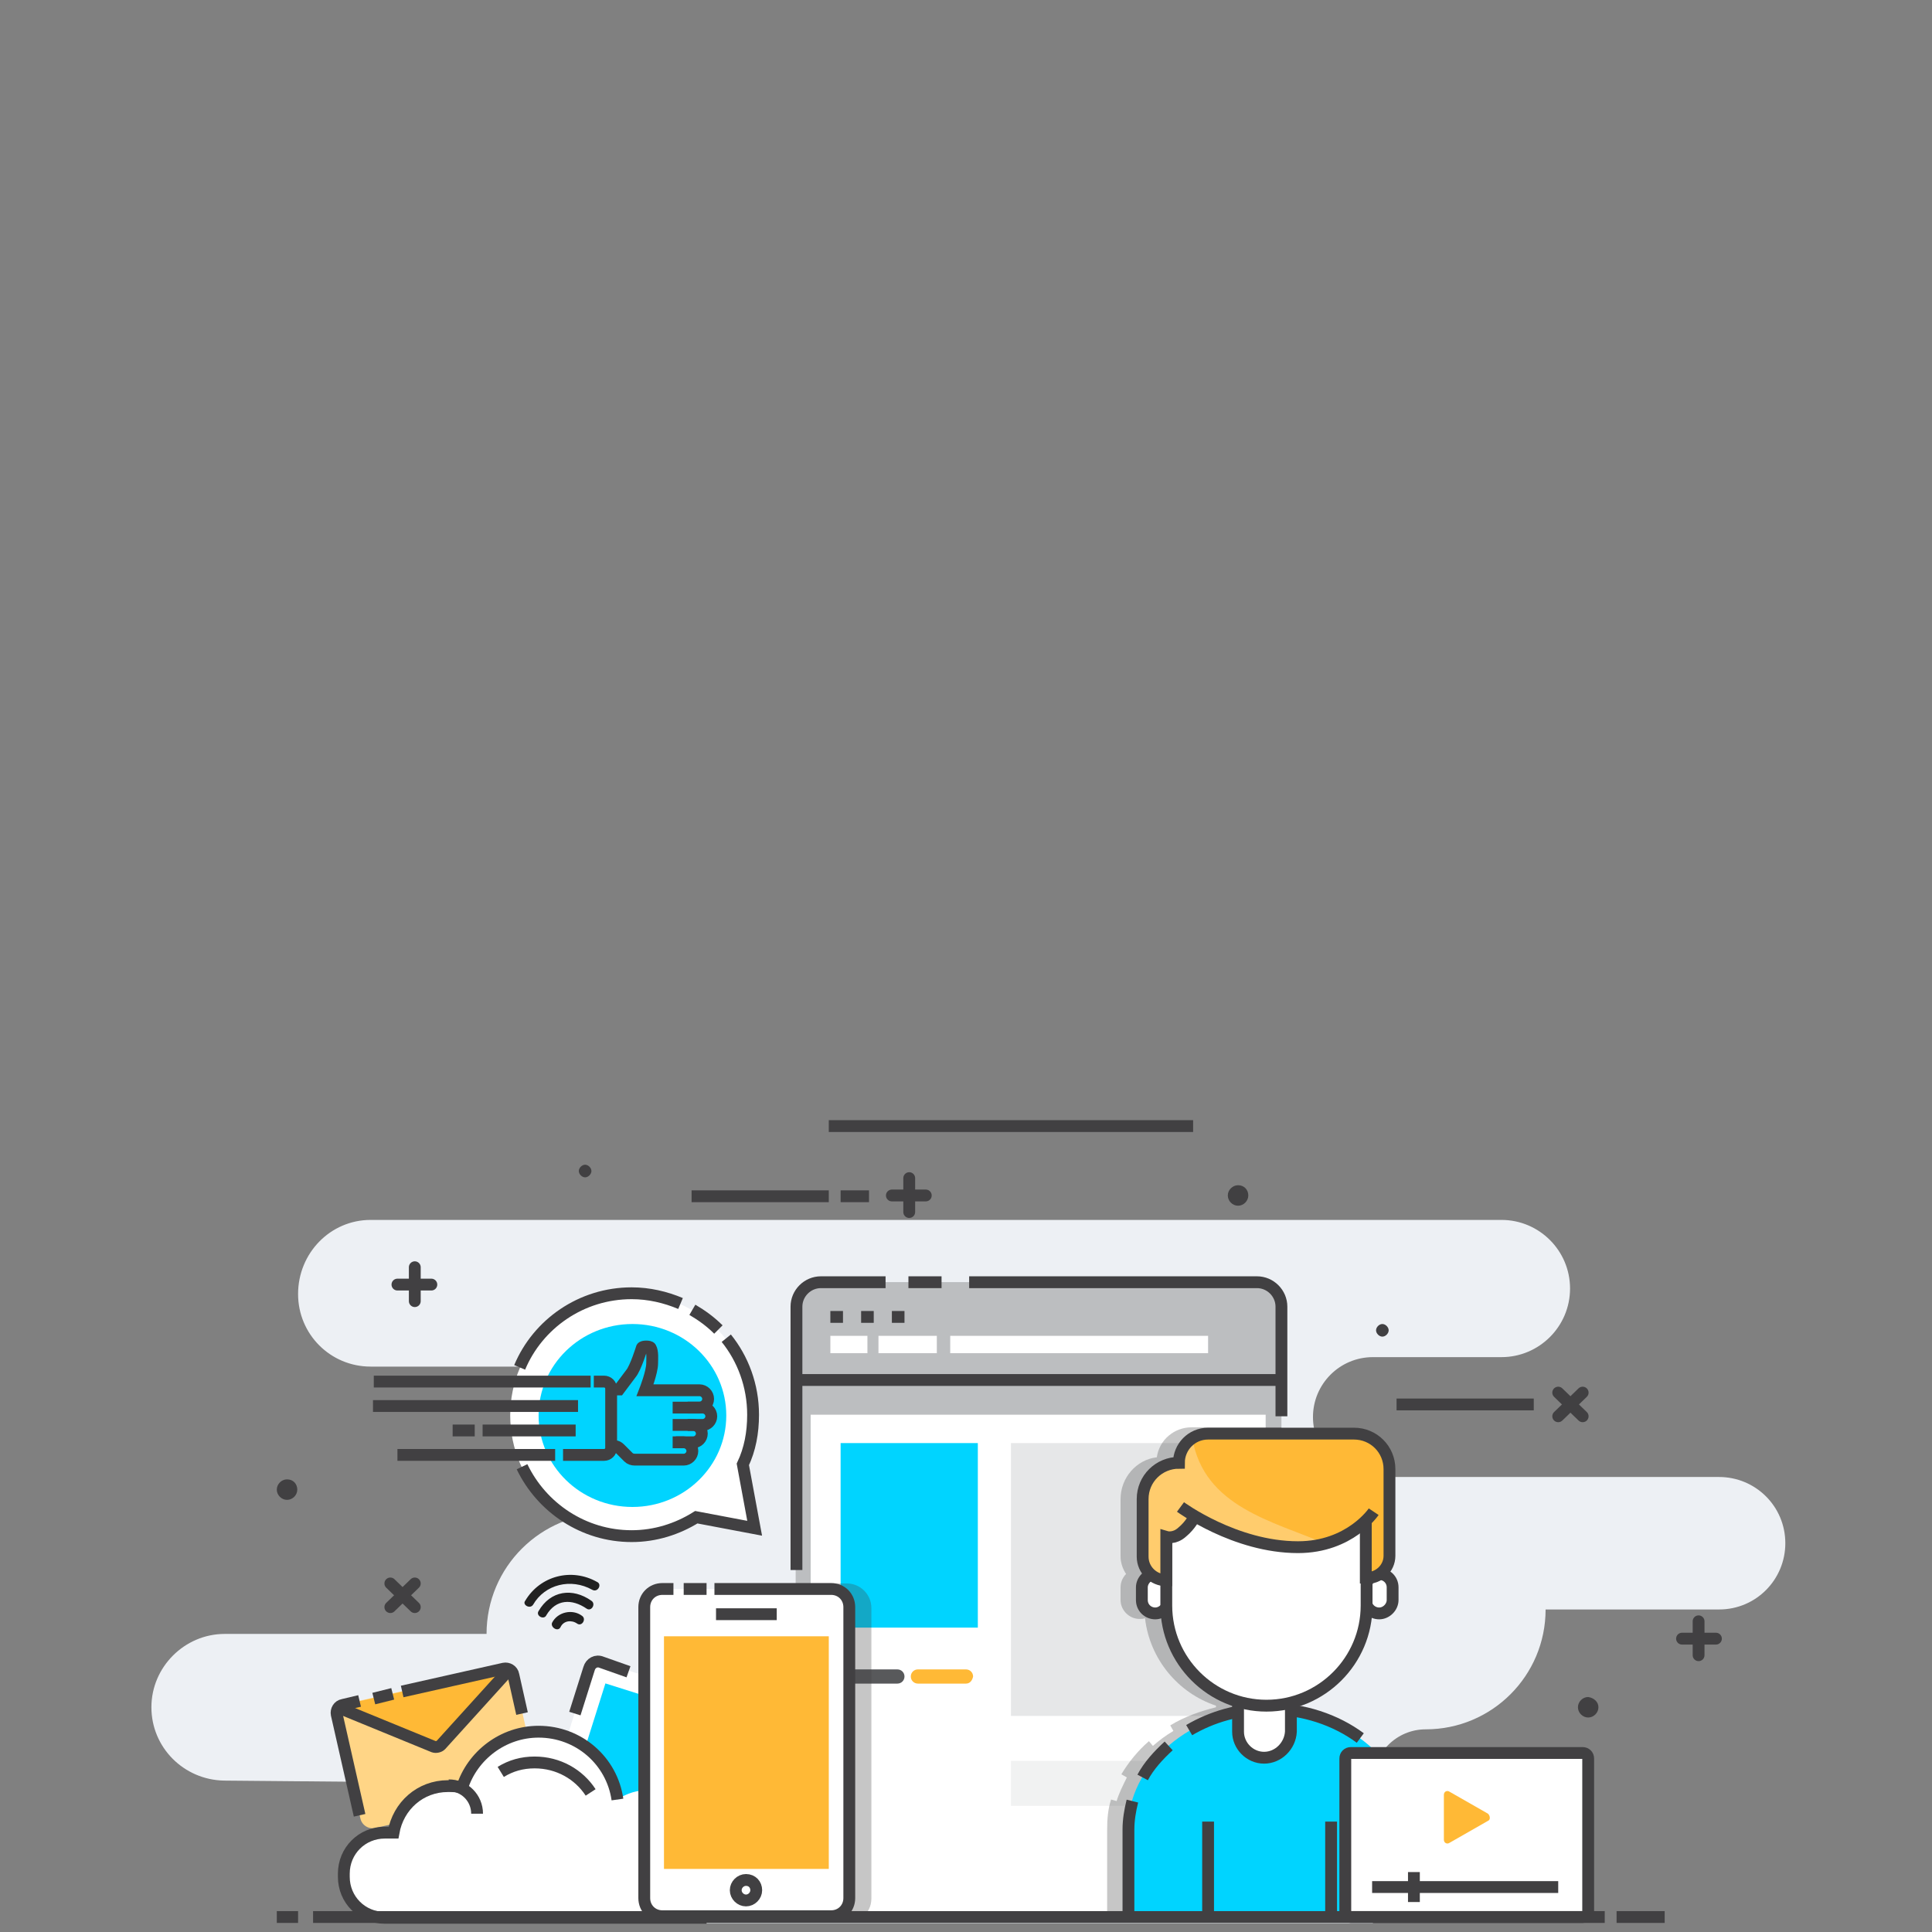 <?xml version="1.0" encoding="utf-8"?>
<!-- Generator: Adobe Illustrator 22.1.0, SVG Export Plug-In . SVG Version: 6.00 Build 0)  -->
<svg version="1.1" id="图层_1" xmlns="http://www.w3.org/2000/svg" xmlns:xlink="http://www.w3.org/1999/xlink" x="0px" y="0px"
	 viewBox="0 0 245 245" style="enable-background:new 0 0 245 245;" xml:space="preserve">
<rect x="0" y="0" width="245" height="245" fill="#808080" stroke="none"/>
<style type="text/css">
	.st0{fill:#EDF0F4;}
	.st1{fill:#FFFFFF;}
	.st2{fill:#00D4FF;}
	.st3{fill:none;stroke:#414042;stroke-width:1.5;stroke-miterlimit:10;}
	.st4{fill:#FFD586;}
	.st5{fill:#FFB936;}
	.st6{fill:none;stroke:#414042;stroke-width:1.5;stroke-linecap:round;stroke-miterlimit:10;}
	.st7{fill:#414042;}
	.st8{fill:#BCBEC0;}
	.st9{fill:#E6E7E8;}
	.st10{fill:#F1F2F2;}
	.st11{fill:#58595B;}
	.st12{opacity:0.3;fill:#414042;enable-background:new    ;}
	.st13{opacity:0.46;fill:#FFE3AF;enable-background:new    ;}
	.st14{fill:#212121;}
</style>
<g id="Gf8M3y.tif">
</g>
<g>
	<path id="XMLID_10_" class="st0" d="M47,154.7h143.4c4.8,0,8.7,3.9,8.7,8.7l0,0c0,4.8-3.9,8.7-8.7,8.7h-16.3
		c-4.2,0-7.6,3.4-7.6,7.6l0,0c0,4.2,3.4,7.6,7.6,7.6H218c4.6,0,8.4,3.7,8.4,8.4l0,0c0,4.6-3.7,8.4-8.4,8.4h-22l0,0
		c0,8.4-6.8,15.2-15.2,15.2l0,0c-3.7,0-6.7,3-6.7,6.7v17.9H77.8v-1.5c0-8.9-7.2-16.2-16.1-16.3l-33.3-0.3c-5.1-0.1-9.2-4.2-9.2-9.3
		l0,0c0-5.1,4.2-9.3,9.3-9.3h33.2l0,0c0-8.5,6.9-15.3,15.3-15.3h1.3c5.1,0,9.3-4.2,9.3-9.3l0,0c0-5.1-4.2-9.3-9.3-9.3H47
		c-5.1,0-9.2-4.1-9.2-9.2l0,0C37.8,158.9,41.9,154.7,47,154.7z"/>
	<g id="XMLID_168_">
		<path id="XMLID_300_" class="st1" d="M87.9,236.6l-18.2-5.7c-0.6-0.2-0.9-0.8-0.7-1.3l5.7-18.2c0.2-0.6,0.8-0.9,1.3-0.7l18.2,5.7
			c0.6,0.2,0.9,0.8,0.7,1.3l-5.7,18.2C89,236.5,88.4,236.8,87.9,236.6z"/>
		
			<rect id="XMLID_195_" x="74.6" y="215" transform="matrix(0.301 -0.954 0.954 0.301 -155.277 234.144)" class="st2" width="14.9" height="15.8"/>
		<path id="XMLID_59_" class="st3" d="M72.9,217.3l1.8-5.7c0.2-0.7,0.9-1.1,1.6-0.8l3.4,1.2"/>
	</g>
	<g id="XMLID_132_">
		<path id="XMLID_165_" class="st4" d="M66.9,227.5l-19.3,4.3c-0.8,0.2-1.7-0.3-1.9-1.2l-2.8-12.7c-0.2-0.8,0.3-1.7,1.2-1.9
			l19.3-4.3c0.8-0.2,1.7,0.3,1.9,1.2l2.8,12.7C68.2,226.5,67.7,227.3,66.9,227.5z"/>
		<path id="XMLID_160_" class="st5" d="M64.9,211.4l-9,9.9c-0.2,0.3-0.6,0.3-0.9,0.2l-12.4-5.1L64.9,211.4z"/>
		<path id="XMLID_153_" class="st3" d="M42.8,216.5l12.2,5c0.3,0.1,0.7,0,0.9-0.2l8.7-9.6"/>
		<path id="XMLID_379_" class="st3" d="M45.6,230.2l-2.9-12.8c-0.1-0.5,0.2-1.1,0.8-1.2l2.1-0.5"/>
		<path id="XMLID_152_" class="st3" d="M51,214.5l12.9-2.9c0.5-0.1,1.1,0.2,1.2,0.8l1.1,4.9"/>
		<line id="XMLID_286_" class="st3" x1="47.4" y1="215.4" x2="49.8" y2="214.8"/>
	</g>
	<path id="XMLID_482_" class="st1" d="M89.6,232.3h-0.2c-0.9-3.1-3.7-5.3-7.1-5.3c-1.5,0-2.8,0.4-4,1.2c-0.7-4.9-4.9-8.6-10-8.6
		c-4.5,0-8.4,3-9.7,7.1c-0.6-0.2-1.2-0.2-1.8-0.2c-3.5,0-6.3,2.5-6.9,5.9h-1.1c-2.9,0-5.2,2.3-5.2,5.2v0.4c0,2.9,2.3,5.2,5.2,5.2
		h40.8c2.9,0,5.2-2.3,5.2-5.2v-0.4C94.8,234.7,92.4,232.3,89.6,232.3z"/>
	<path id="XMLID_60_" class="st3" d="M78.3,228.2c-0.7-4.9-4.9-8.6-10-8.6c-4.5,0-8.4,3-9.7,7.1c-0.6-0.2-1.2-0.2-1.8-0.2
		c-3.5,0-6.3,2.5-6.9,5.9h-1.1c-2.9,0-5.2,2.3-5.2,5.2v0.4c0,2.9,2.3,5.2,5.2,5.2h7.3h25.6h7.9"/>
	<path id="XMLID_480_" class="st3" d="M74.9,227.3c-1.5-2.3-4.1-3.8-7.1-3.8c-1.6,0-3,0.4-4.3,1.2"/>
	<path id="XMLID_479_" class="st3" d="M56.9,226.4c2,0,3.6,1.6,3.6,3.6"/>
	<g id="XMLID_29_">
		<line id="XMLID_31_" class="st6" x1="113.1" y1="151.6" x2="117.4" y2="151.6"/>
		<line id="XMLID_30_" class="st6" x1="115.3" y1="153.7" x2="115.3" y2="149.4"/>
	</g>
	<g id="XMLID_274_">
		<line id="XMLID_289_" class="st6" x1="50.4" y1="162.9" x2="54.7" y2="162.9"/>
		<line id="XMLID_280_" class="st6" x1="52.6" y1="165" x2="52.6" y2="160.7"/>
	</g>
	<g id="XMLID_225_">
		<line id="XMLID_273_" class="st6" x1="213.3" y1="207.8" x2="217.6" y2="207.8"/>
		<line id="XMLID_228_" class="st6" x1="215.4" y1="209.9" x2="215.4" y2="205.6"/>
	</g>
	<g id="XMLID_21_">
		<line id="XMLID_23_" class="st6" x1="197.6" y1="179.6" x2="200.7" y2="176.6"/>
		<line id="XMLID_22_" class="st6" x1="200.7" y1="179.6" x2="197.6" y2="176.6"/>
	</g>
	<g id="XMLID_124_">
		<line id="XMLID_194_" class="st6" x1="49.5" y1="203.8" x2="52.6" y2="200.8"/>
		<line id="XMLID_131_" class="st6" x1="52.6" y1="203.8" x2="49.5" y2="200.8"/>
	</g>
	<line id="XMLID_35_" class="st3" x1="105.1" y1="142.8" x2="151.3" y2="142.8"/>
	<line id="XMLID_26_" class="st3" x1="87.7" y1="151.7" x2="105.1" y2="151.7"/>
	<line id="XMLID_123_" class="st3" x1="177.1" y1="178.1" x2="194.5" y2="178.1"/>
	<line id="XMLID_36_" class="st3" x1="110.2" y1="151.7" x2="106.6" y2="151.7"/>
	<path id="XMLID_118_" class="st7" d="M202.7,216.5c0,0.7-0.6,1.3-1.3,1.3s-1.3-0.6-1.3-1.3s0.6-1.3,1.3-1.3
		C202.1,215.3,202.7,215.8,202.7,216.5z"/>
	<path id="XMLID_295_" class="st7" d="M158.3,151.6c0,0.7-0.6,1.3-1.3,1.3s-1.3-0.6-1.3-1.3c0-0.7,0.6-1.3,1.3-1.3
		C157.8,150.3,158.3,150.9,158.3,151.6z"/>
	<path id="XMLID_205_" class="st7" d="M37.7,188.9c0,0.7-0.6,1.3-1.3,1.3s-1.3-0.6-1.3-1.3s0.6-1.3,1.3-1.3
		C37.2,187.6,37.7,188.2,37.7,188.9z"/>
	<path id="XMLID_197_" class="st7" d="M176.1,168.7c0,0.4-0.4,0.8-0.8,0.8c-0.4,0-0.8-0.4-0.8-0.8c0-0.4,0.4-0.8,0.8-0.8
		C175.7,167.9,176.1,168.3,176.1,168.7z"/>
	<path id="XMLID_198_" class="st7" d="M75,148.5c0,0.4-0.4,0.8-0.8,0.8s-0.8-0.4-0.8-0.8c0-0.4,0.4-0.8,0.8-0.8
		C74.6,147.7,75,148.1,75,148.5z"/>
	<g id="XMLID_11_">
		<path id="XMLID_7_" class="st8" d="M162.5,243.1v-76.8c0-2-1.6-3.7-3.7-3.7h-54.2c-2,0-3.7,1.7-3.7,3.7v76.8H162.5z"/>
		<path id="XMLID_5_" class="st8" d="M101,174.8v-9.1c0-1.7,1.4-3.1,3.1-3.1h55.4c1.7,0,3.1,1.4,3.1,3.1v9.1H101z"/>
		<path id="XMLID_276_" class="st3" d="M101,199.1v-33.4c0-1.7,1.4-3.1,3.1-3.1h6.5h1.7"/>
		<path id="XMLID_277_" class="st3" d="M122.9,162.6h36.5c1.7,0,3.1,1.4,3.1,3.1v13.9"/>
		<line id="XMLID_4_" class="st3" x1="115.2" y1="162.6" x2="119.4" y2="162.6"/>
		<line id="XMLID_284_" class="st3" x1="101" y1="175" x2="162.5" y2="175"/>
		<line id="XMLID_283_" class="st3" x1="105.3" y1="167" x2="106.9" y2="167"/>
		<line id="XMLID_8_" class="st3" x1="109.2" y1="167" x2="110.8" y2="167"/>
		<line id="XMLID_281_" class="st3" x1="113.1" y1="167" x2="114.7" y2="167"/>
		<rect id="XMLID_275_" x="102.8" y="179.4" class="st1" width="57.7" height="63.7"/>
		<rect id="XMLID_20_" x="120.5" y="169.4" class="st1" width="32.7" height="2.2"/>
		<rect id="XMLID_19_" x="111.4" y="169.4" class="st1" width="7.4" height="2.2"/>
		<rect id="XMLID_18_" x="105.3" y="169.4" class="st1" width="4.7" height="2.2"/>
		<rect id="XMLID_17_" x="106.6" y="183" class="st2" width="17.4" height="23.4"/>
		<rect id="XMLID_16_" x="128.2" y="183" class="st9" width="28.9" height="34.6"/>
		<rect id="XMLID_14_" x="128.2" y="223.3" class="st10" width="28.9" height="5.7"/>
		<path id="XMLID_13_" class="st11" d="M113.8,213.5h-6.1c-0.5,0-0.9-0.4-0.9-0.9l0,0c0-0.5,0.4-0.9,0.9-0.9h6.1
			c0.5,0,0.9,0.4,0.9,0.9l0,0C114.7,213.1,114.3,213.5,113.8,213.5z"/>
		<path id="XMLID_12_" class="st5" d="M122.5,213.5h-6.1c-0.5,0-0.9-0.4-0.9-0.9l0,0c0-0.5,0.4-0.9,0.9-0.9h6.1
			c0.5,0,0.9,0.4,0.9,0.9l0,0C123.3,213.1,123,213.5,122.5,213.5z"/>
	</g>
	<path id="XMLID_304_" class="st12" d="M160.5,243.1L160.5,243.1h2V181h-11.4c-2.2,0-4.1,1.6-4.4,3.8c-2.6,0.3-4.6,2.6-4.6,5.3v7.3
		c0,0.8,0.3,1.6,0.7,2.2c-0.4,0.4-0.7,1-0.7,1.7v1.6c0,1.3,1.1,2.4,2.4,2.4c0.2,0,0.5,0,0.7-0.1c0.6,5.2,4.2,9.5,9,11.1v0.2
		c-2,0.5-4,1.2-5.8,2.3l0.4,0.7c-1,0.6-1.8,1.2-2.6,1.9l-0.5-0.6c-1.4,1.2-2.6,2.7-3.5,4.2l0.7,0.4c-0.5,1-1,2-1.3,3l-0.7-0.2
		c-0.4,1.2-0.5,2.5-0.5,3.8v11h20.1V243.1z"/>
	<g id="XMLID_476_">
		<path id="XMLID_56_" class="st1" d="M176.6,202.9c0,0.9-0.8,1.7-1.7,1.7l0,0c-0.9,0-1.7-0.7-1.7-1.7v-1.6c0-0.9,0.8-1.7,1.7-1.7
			l0,0c0.9,0,1.7,0.7,1.7,1.7V202.9z"/>
		<path id="XMLID_54_" class="st3" d="M176.6,202.9c0,0.9-0.8,1.7-1.7,1.7l0,0c-0.9,0-1.7-0.7-1.7-1.7v-1.6c0-0.9,0.8-1.7,1.7-1.7
			l0,0c0.9,0,1.7,0.7,1.7,1.7V202.9z"/>
		<path id="XMLID_517_" class="st1" d="M148.2,202.9c0,0.9-0.8,1.7-1.7,1.7l0,0c-0.9,0-1.7-0.7-1.7-1.7v-1.6c0-0.9,0.8-1.7,1.7-1.7
			l0,0c0.9,0,1.7,0.7,1.7,1.7V202.9z"/>
		<path id="XMLID_516_" class="st3" d="M148.2,202.9c0,0.9-0.8,1.7-1.7,1.7l0,0c-0.9,0-1.7-0.7-1.7-1.7v-1.6c0-0.9,0.8-1.7,1.7-1.7
			l0,0c0.9,0,1.7,0.7,1.7,1.7V202.9z"/>
		<path id="XMLID_53_" class="st2" d="M178.8,243.1v-11c0-8.4-8-15.3-17.9-15.3l0,0c-9.8,0-17.9,6.9-17.9,15.3v11H178.8z"/>
		<path id="XMLID_513_" class="st3" d="M143.6,228.4c-0.3,1.2-0.5,2.4-0.5,3.6v11"/>
		<path id="XMLID_511_" class="st3" d="M148.2,221.4c-1.3,1.2-2.5,2.5-3.3,4"/>
		<path id="XMLID_51_" class="st3" d="M172.5,220.4c-3.1-2.3-7.2-3.7-11.6-3.7l0,0c-3.8,0-7.2,1-10.1,2.7"/>
		<line id="XMLID_50_" class="st3" x1="153.2" y1="231" x2="153.2" y2="243.1"/>
		<line id="XMLID_49_" class="st3" x1="168.8" y1="231" x2="168.8" y2="243.1"/>
		<path id="XMLID_48_" class="st1" d="M160.3,222.9L160.3,222.9c-1.8,0-3.3-1.5-3.3-3.3v-7.5c0-1.6,1.3-2.9,2.9-2.9h0.9
			c1.6,0,2.9,1.3,2.9,2.9v7.5C163.6,221.4,162.1,222.9,160.3,222.9z"/>
		<path id="XMLID_45_" class="st3" d="M160.3,222.9L160.3,222.9c-1.8,0-3.3-1.5-3.3-3.3v-7.5c0-1.6,1.3-2.9,2.9-2.9h0.9
			c1.6,0,2.9,1.3,2.9,2.9v7.5C163.6,221.4,162.1,222.9,160.3,222.9z"/>
		<path id="XMLID_485_" class="st1" d="M160.6,216.3L160.6,216.3c-7,0-12.7-5.7-12.7-12.7V195c0-7,5.7-6.8,12.7-6.8l0,0
			c7,0,12.7-0.2,12.7,6.8v8.6C173.3,210.6,167.6,216.3,160.6,216.3z"/>
		<path id="XMLID_484_" class="st3" d="M160.6,216.3L160.6,216.3c-7,0-12.7-5.7-12.7-12.7V195c0-7,5.7-6.8,12.7-6.8l0,0
			c7,0,12.7-0.2,12.7,6.8v8.6C173.3,210.6,167.6,216.3,160.6,216.3z"/>
		<path id="XMLID_483_" class="st5" d="M147.9,200.4L147.9,200.4c-1.7,0-3-1.4-3-3v-7.3c0-2.5,2-4.6,4.6-4.6l0,0l0,0
			c0-2.1,1.7-3.7,3.7-3.7h18.5c2.5,0,4.5,2,4.5,4.5v11c0,1.6-1.4,2.9-3,2.8l0,0v-7.3c0,0-2.1,3.4-8.7,3.4c-7.9,0-13.1-3.9-13.1-3.9
			s-0.5,1.1-1.6,2c-1,0.9-2,0.6-2,0.6v5.5H147.9z"/>
		<path id="XMLID_44_" class="st13" d="M147.9,200.4v-5.5c0,0,1,0.3,2-0.6c1.1-0.9,1.6-2,1.6-2s10.4,5.5,16.7,3.5
			c-6.8-2.9-15.5-4.7-17-13.4c-1,0.7-1.7,1.8-1.7,3.1c-2.5,0-4.6,2-4.6,4.6v7.3C144.9,199,146.2,200.4,147.9,200.4z"/>
		<path id="XMLID_478_" class="st3" d="M173.2,192.8v7.3l0,0c1.6,0.1,3-1.2,3-2.8v-11c0-2.5-2-4.5-4.5-4.5h-18.5
			c-2.1,0-3.7,1.7-3.7,3.7l0,0l0,0c-2.5,0-4.6,2-4.6,4.6v7.3c0,1.7,1.4,3,3,3l0,0v-5.5c0,0,1,0.3,2-0.6c1.1-0.9,1.6-2,1.6-2"/>
		<path id="XMLID_477_" class="st3" d="M149.7,191.1c0,0,6.9,5.1,14.9,5.1c6.6,0,9.6-4.5,9.6-4.5"/>
	</g>
	<path id="XMLID_303_" class="st12" d="M110.5,240.8v-36.9c0-1.7-1.4-3.1-3.1-3.1H101v42.3h8.4C110.1,242.5,110.5,241.7,110.5,240.8
		z"/>
	<g id="XMLID_77_">
		<g id="XMLID_83_">
			<path id="XMLID_121_" class="st1" d="M105.8,243.1H83.6c-1.1,0-2-0.9-2-2v-37.6c0-1.1,0.9-2,2-2h22.2c1.1,0,2,0.9,2,2v37.6
				C107.7,242.2,106.8,243.1,105.8,243.1z"/>
			<path id="XMLID_120_" class="st3" d="M90.6,201.5h14.8c1.3,0,2.3,1,2.3,2.3v36.9c0,1.3-1,2.3-2.3,2.3H84c-1.3,0-2.3-1-2.3-2.3
				v-36.9c0-1.3,1-2.3,2.3-2.3h1.4"/>
			<line id="XMLID_119_" class="st3" x1="86.7" y1="201.5" x2="89.6" y2="201.5"/>
			<line id="XMLID_117_" class="st3" x1="90.8" y1="204.7" x2="98.5" y2="204.7"/>
			<path id="XMLID_110_" class="st3" d="M95.9,239.7c0,0.7-0.6,1.3-1.3,1.3c-0.7,0-1.3-0.6-1.3-1.3s0.6-1.3,1.3-1.3
				C95.4,238.4,95.9,239,95.9,239.7z"/>
			<rect id="XMLID_108_" x="84.2" y="207.5" class="st5" width="20.9" height="29.5"/>
		</g>
	</g>
	<g id="XMLID_39_">
		<path id="XMLID_40_" class="st1" d="M95.7,193.9l-1.5-8.1c0.9-1.9,1.3-4,1.3-6.3c0-8.5-6.9-15.4-15.4-15.4s-15.4,6.9-15.4,15.4
			s6.9,15.4,15.4,15.4c3,0,5.8-0.9,8.2-2.4L95.7,193.9z"/>
		<path id="XMLID_33_" class="st3" d="M66.2,186c2.5,5.2,7.8,8.8,13.9,8.8c3,0,5.8-0.9,8.2-2.4l7.4,1.4l-1.5-8.1
			c0.9-1.9,1.3-4,1.3-6.3c0-3.7-1.3-7.1-3.4-9.7"/>
		<path id="XMLID_32_" class="st3" d="M86.3,165.3c-1.9-0.8-4-1.3-6.2-1.3c-6.4,0-11.9,3.9-14.2,9.4"/>
		<path id="XMLID_37_" class="st3" d="M91.1,168.6c-1-1-2.1-1.8-3.3-2.5"/>
		<ellipse id="XMLID_34_" class="st2" cx="80.2" cy="179.5" rx="11.9" ry="11.6"/>
		<g id="XMLID_57_">
			<path id="XMLID_747_" class="st3" d="M87.2,180.7h1.9c0.6,0,1.1-0.5,1.1-1.1l0,0c0-0.6-0.5-1.1-1.1-1.1h-1.9"/>
			<path id="XMLID_746_" class="st3" d="M85.3,182.9h2.6c0.6,0,1.1-0.5,1.1-1.1l0,0c0-0.6-0.5-1.1-1.1-1.1h-2.6"/>
			<path id="XMLID_745_" class="st3" d="M85.7,182.9h1c0.6,0,1.1,0.5,1.1,1.1l0,0c0,0.6-0.5,1.1-1.1,1.1h-6.2
				c-0.3,0-0.6-0.1-0.8-0.3l-1.1-1.1c-0.2-0.2-0.4-0.3-0.6-0.3h-0.3"/>
			<path id="XMLID_61_" class="st3" d="M85.3,178.5h3.4c0.6,0,1.1-0.5,1.1-1.1l0,0c0-0.6-0.5-1.1-1.1-1.1h-4.2h-2.7
				c0,0,0.9-2.3,0.9-3.4c0-0.5,0.1-1.5-0.2-2c-0.1-0.2-1-0.2-1.1,0c0,0-0.8,2.6-1.4,3.3c-0.3,0.4-1.5,2-1.5,2h-1.2"/>
			<path id="XMLID_113_" class="st3" d="M75.3,175.2h1.3c0.5,0,0.9,0.4,0.9,0.9v7.5c0,0.5-0.4,0.9-0.9,0.9h-5.2"/>
		</g>
		<line id="XMLID_24_" class="st3" x1="70.4" y1="184.5" x2="50.4" y2="184.5"/>
		<line id="XMLID_9_" class="st3" x1="73" y1="181.4" x2="61.2" y2="181.4"/>
		<line id="XMLID_25_" class="st3" x1="57.4" y1="181.4" x2="60.2" y2="181.4"/>
		<line id="XMLID_27_" class="st3" x1="73.3" y1="178.3" x2="47.3" y2="178.3"/>
		<line id="XMLID_28_" class="st3" x1="74.9" y1="175.2" x2="47.4" y2="175.2"/>
	</g>
	<g id="XMLID_417_">
		<path id="XMLID_814_" class="st1" d="M200.7,243.1h-29.4c-0.4,0-0.7-0.3-0.7-0.7V223c0-0.4,0.3-0.7,0.7-0.7h29.4
			c0.4,0,0.7,0.3,0.7,0.7v19.4C201.4,242.8,201.1,243.1,200.7,243.1z"/>
		<path id="XMLID_196_" class="st3" d="M200.7,243.1h-29.4c-0.4,0-0.7-0.3-0.7-0.7V223c0-0.4,0.3-0.7,0.7-0.7h29.4
			c0.4,0,0.7,0.3,0.7,0.7v19.4C201.4,242.8,201.1,243.1,200.7,243.1z"/>
		<path id="XMLID_812_" class="st5" d="M188.7,230.9l-4.9,2.8c-0.3,0.2-0.7,0-0.7-0.4v-5.7c0-0.4,0.4-0.6,0.7-0.4l4.9,2.8
			C189,230.3,189,230.8,188.7,230.9z"/>
		<line id="XMLID_810_" class="st3" x1="174" y1="239.3" x2="197.6" y2="239.3"/>
		<line id="XMLID_809_" class="st3" x1="179.3" y1="241.2" x2="179.3" y2="237.4"/>
	</g>
	<g id="XMLID_481_">
		<line id="XMLID_15_" class="st3" x1="35.1" y1="243.1" x2="37.8" y2="243.1"/>
		<line id="XMLID_38_" class="st3" x1="205" y1="243.1" x2="211.1" y2="243.1"/>
		<line id="XMLID_41_" class="st3" x1="39.7" y1="243.1" x2="203.5" y2="243.1"/>
	</g>
	<g>
		<g>
			<path class="st14" d="M69.3,204.8c1.2-2,3.2-2.1,5.1-0.8c0.6,0.4,1.2-0.6,0.6-1c-2.4-1.7-5.2-1.3-6.7,1.3
				C67.9,204.9,69,205.5,69.3,204.8L69.3,204.8z"/>
		</g>
	</g>
	<g>
		<g>
			<path class="st14" d="M71.1,206.3c0.4-0.8,1.4-0.9,2.1-0.4c0.6,0.4,1.2-0.6,0.6-1c-1.2-0.9-3.1-0.5-3.8,0.9
				C69.8,206.4,70.8,207,71.1,206.3L71.1,206.3z"/>
		</g>
	</g>
	<g>
		<g>
			<path class="st14" d="M67.6,203.5c1.5-2.6,4.8-3.4,7.5-1.9c0.7,0.4,1.3-0.7,0.6-1c-3.2-1.8-7.2-0.8-9.1,2.4
				C66.2,203.5,67.2,204.1,67.6,203.5L67.6,203.5z"/>
		</g>
	</g>
</g>
</svg>
